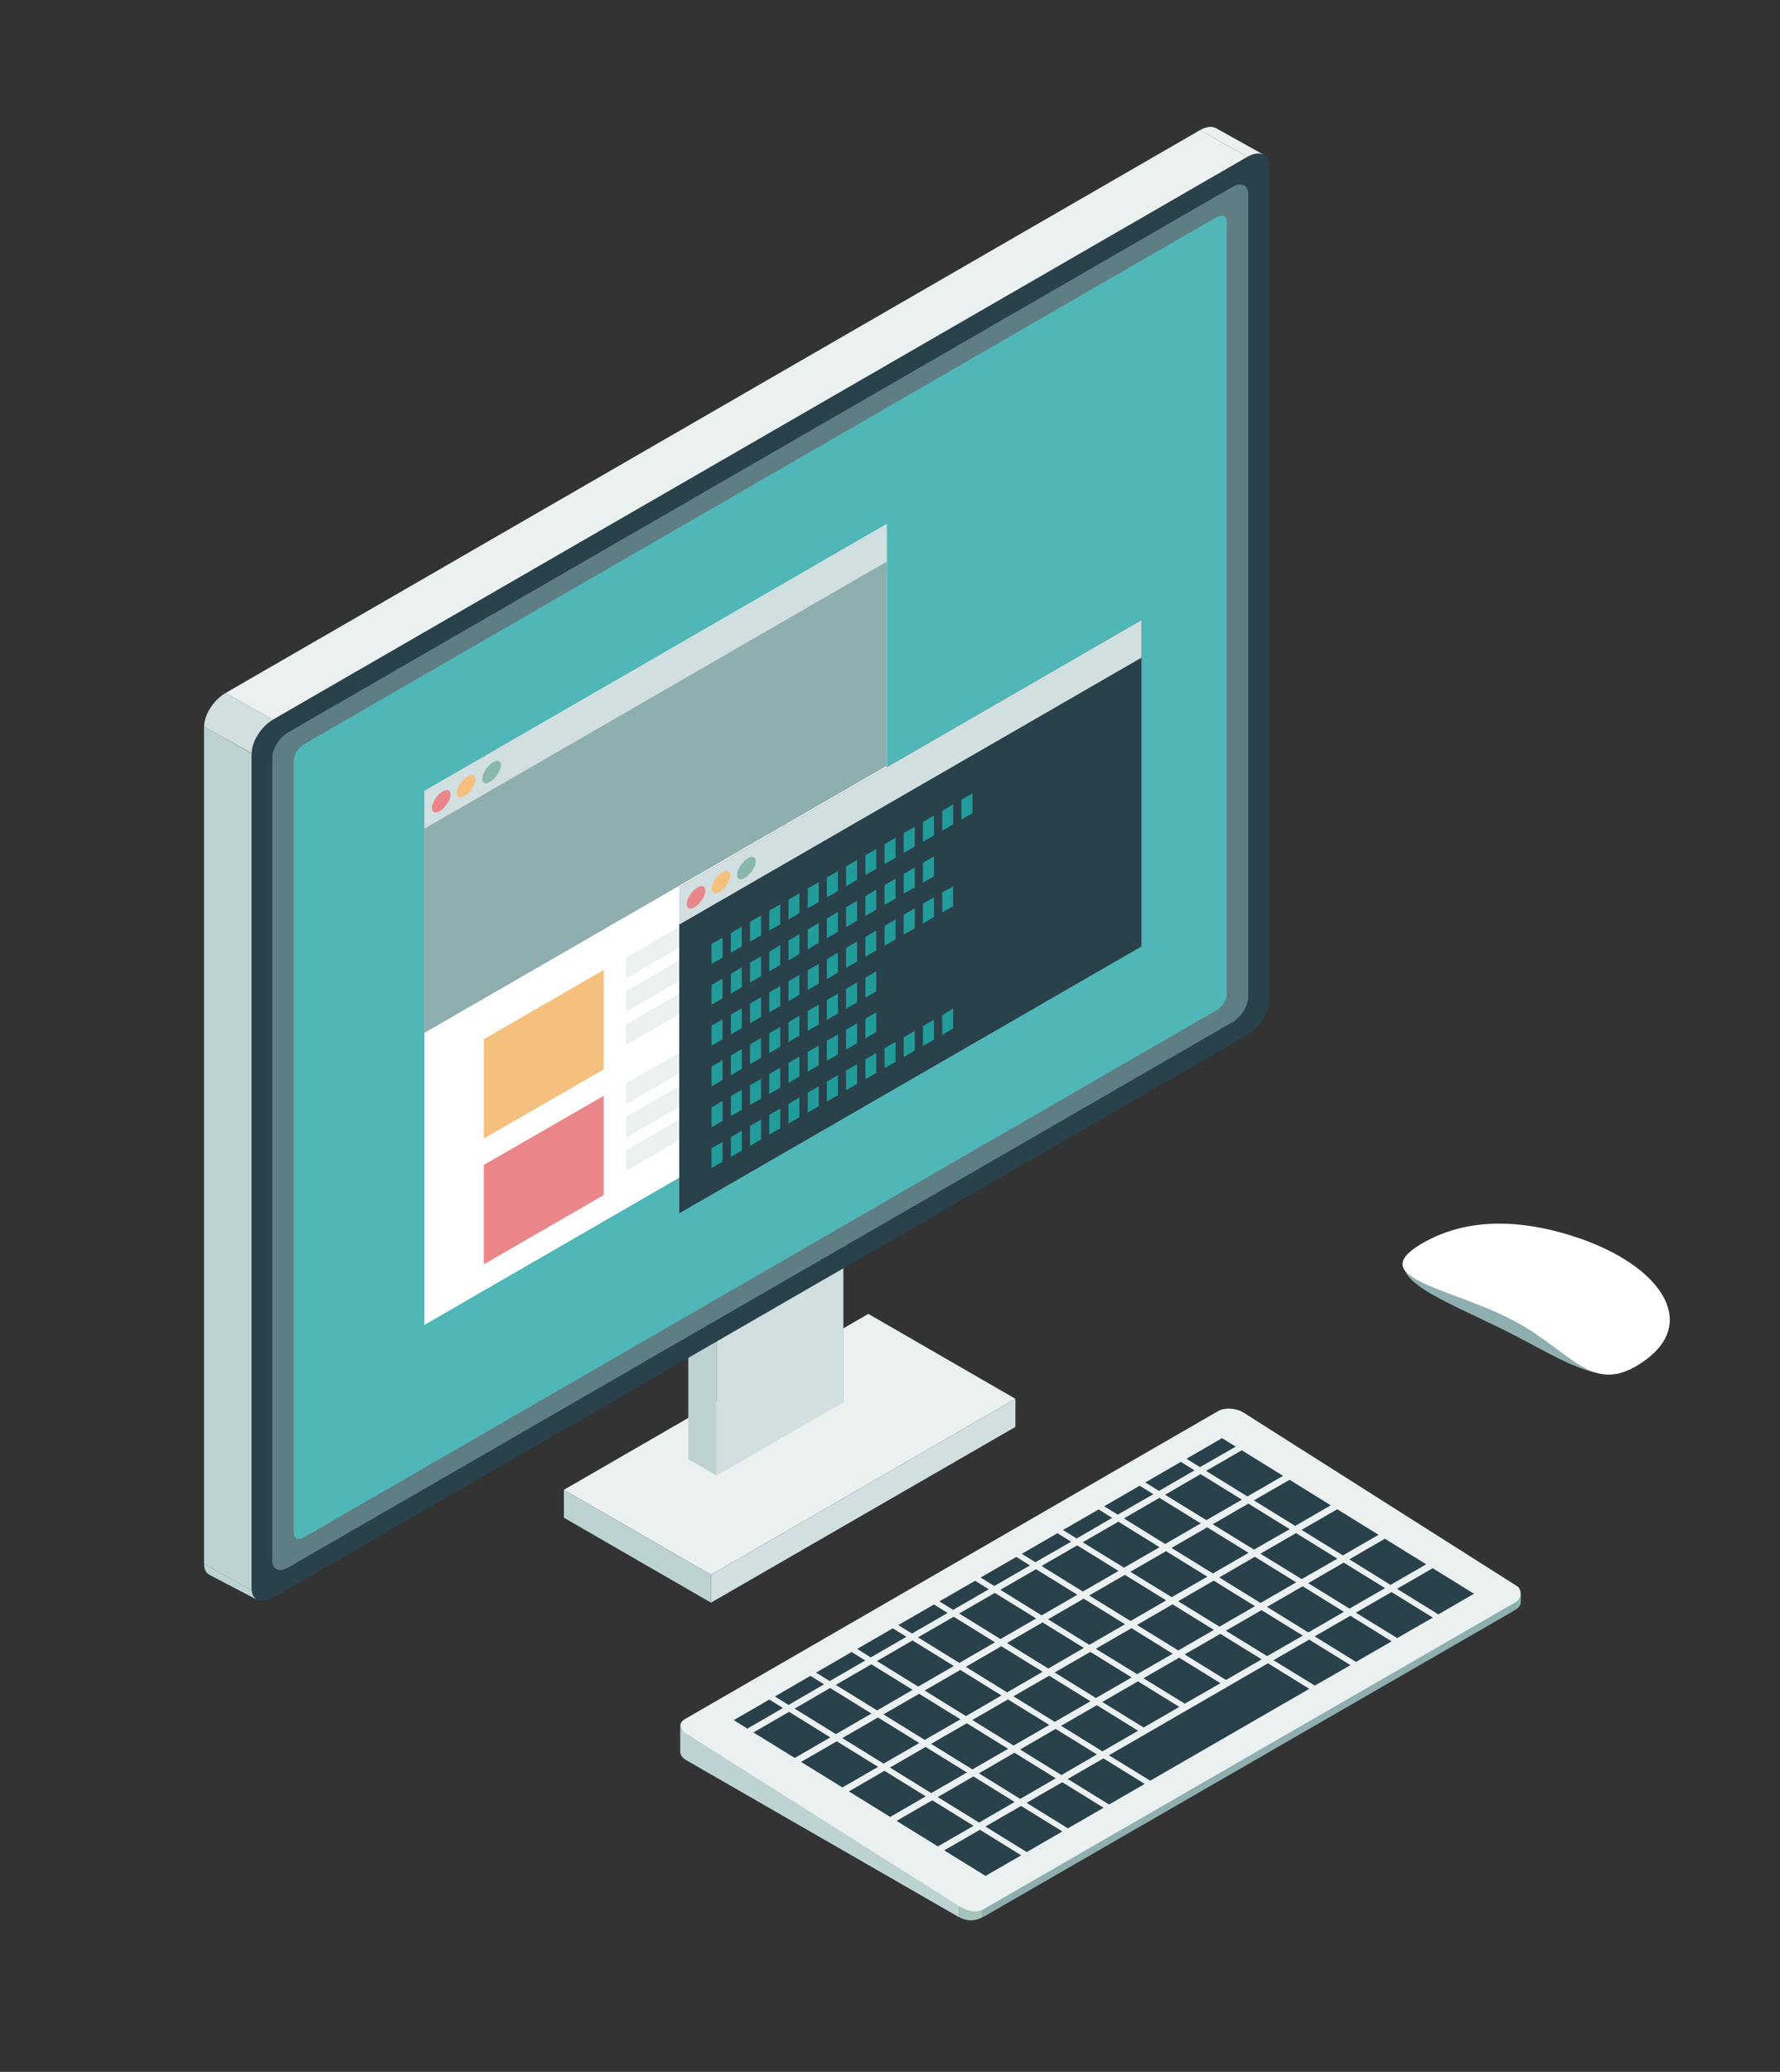 <svg xmlns="http://www.w3.org/2000/svg" id="_&#x30A4;&#x30E9;&#x30B9;&#x30C8;" data-name="&#x30A4;&#x30E9;&#x30B9;&#x30C8;" viewBox="0 0 126.23 146.87"><rect x="0" y="0" width="126.23" height="146.87" fill="#333333" stroke="none"/><defs><style>      .cls-1 {        fill: #29414b;      }      .cls-2 {        fill: #8faeb0;      }      .cls-3 {        fill: #a6c4be;      }      .cls-4 {        fill: #fff;      }      .cls-5 {        fill: #ea8689;      }      .cls-6 {        fill: #d2dfe0;      }      .cls-7 {        fill: #ebf0f0;      }      .cls-8 {        fill: #afbcc1;      }      .cls-9 {        fill: #5f7d85;      }      .cls-10 {        fill: #219c9b;      }      .cls-11 {        fill: #bdd2d3;      }      .cls-12 {        fill: #50b6b7;      }      .cls-13 {        fill: #f5c07d;      }      .cls-14 {        fill: #89b7b0;      }    </style></defs><g><g><polygon class="cls-8" points="56.46 62.85 45.97 56.79 24.25 69.33 34.74 75.39 56.46 62.85"></polygon><polygon class="cls-1" points="34.74 77.39 24.25 71.33 24.25 69.33 34.74 75.39 34.74 77.39"></polygon><polygon class="cls-6" points="34.74 77.39 56.46 64.84 56.46 62.85 34.74 75.39 34.74 77.39"></polygon></g><g><polygon class="cls-1" points="34.82 53.59 34.82 69.26 36.85 70.43 36.85 54.76 34.82 53.59"></polygon><polygon class="cls-14" points="43.86 48.37 43.86 64.04 45.88 65.21 45.88 49.54 43.86 48.37"></polygon><polygon class="cls-7" points="45.88 49.54 43.86 48.37 34.82 53.59 36.85 54.76 45.88 49.54"></polygon><polygon class="cls-6" points="36.85 70.43 45.88 65.21 45.88 49.54 36.85 54.76 36.85 70.43"></polygon></g></g><g><g><path class="cls-11" d="M48.67,124.78c-.28-.17-.43-.38-.43-.58h0v-1.89c0,.21.14.43.44.6v1.87"></path><g><path class="cls-7" d="M107.73,113.52l-37.84,21.85c-.46.26-1.26.21-1.79-.12l-19.41-12.31c-.53-.33-.59-.81-.13-1.07l37.84-21.85c.46-.26,1.26-.21,1.79.12l19.41,12.31c.36.24.25.99.13,1.07Z"></path><g><polygon class="cls-1" points="104.53 112.98 102 114.44 99.07 112.63 101.6 111.17 104.53 112.98"></polygon><polygon class="cls-1" points="101.14 110.89 98.61 112.35 95.69 110.54 98.21 109.08 101.14 110.89"></polygon><polygon class="cls-1" points="97.76 108.8 95.23 110.26 92.3 108.45 94.83 106.99 97.76 108.8"></polygon><polygon class="cls-1" points="94.37 106.71 91.85 108.17 88.92 106.36 91.45 104.9 94.37 106.71"></polygon><polygon class="cls-1" points="90.99 104.62 88.46 106.08 85.53 104.27 88.06 102.81 90.99 104.62"></polygon><polygon class="cls-1" points="101.61 114.67 99.08 116.12 96.15 114.32 98.68 112.86 101.61 114.67"></polygon><polygon class="cls-1" points="98.22 112.58 95.7 114.03 92.77 112.23 95.29 110.77 98.22 112.58"></polygon><polygon class="cls-1" points="94.84 110.49 92.31 111.94 89.38 110.14 91.91 108.68 94.84 110.49"></polygon><polygon class="cls-1" points="91.46 108.4 88.93 109.85 86 108.05 88.53 106.59 91.46 108.4"></polygon><polygon class="cls-1" points="88.07 106.31 85.55 107.76 82.62 105.96 85.14 104.5 88.07 106.31"></polygon><polygon class="cls-1" points="98.69 116.35 96.16 117.81 93.23 116 95.76 114.54 98.69 116.35"></polygon><polygon class="cls-1" points="95.3 114.26 92.78 115.72 89.85 113.91 92.38 112.45 95.3 114.26"></polygon><polygon class="cls-1" points="91.92 112.17 89.39 113.63 86.46 111.82 88.99 110.36 91.92 112.17"></polygon><polygon class="cls-1" points="88.54 110.08 86.01 111.54 83.08 109.73 85.61 108.27 88.54 110.08"></polygon><polygon class="cls-1" points="85.15 107.99 82.63 109.45 79.7 107.64 82.22 106.18 85.15 107.99"></polygon><polygon class="cls-1" points="95.77 118.04 93.24 119.49 90.31 117.69 92.84 116.23 95.77 118.04"></polygon><polygon class="cls-1" points="92.39 115.95 89.86 117.4 86.93 115.6 89.46 114.14 92.39 115.95"></polygon><polygon class="cls-1" points="89 113.86 86.48 115.31 83.55 113.51 86.07 112.05 89 113.86"></polygon><polygon class="cls-1" points="85.62 111.77 83.09 113.22 80.16 111.42 82.69 109.96 85.62 111.77"></polygon><polygon class="cls-1" points="82.23 109.68 79.71 111.13 76.78 109.33 79.31 107.87 82.23 109.68"></polygon><polygon class="cls-1" points="89.47 117.63 86.94 119.09 84.01 117.28 86.54 115.82 89.47 117.63"></polygon><polygon class="cls-1" points="86.08 115.54 83.56 117 80.63 115.19 83.15 113.73 86.08 115.54"></polygon><polygon class="cls-1" points="82.7 113.45 80.17 114.91 77.24 113.1 79.77 111.64 82.7 113.45"></polygon><polygon class="cls-1" points="79.32 111.36 76.79 112.82 73.86 111.01 76.39 109.55 79.32 111.36"></polygon><polygon class="cls-1" points="86.55 119.32 84.02 120.77 81.09 118.97 83.62 117.51 86.55 119.32"></polygon><polygon class="cls-1" points="83.16 117.23 80.64 118.68 77.71 116.88 80.24 115.42 83.16 117.23"></polygon><polygon class="cls-1" points="79.78 115.14 77.25 116.6 74.32 114.79 76.85 113.33 79.78 115.14"></polygon><polygon class="cls-1" points="76.4 113.05 73.87 114.51 70.94 112.7 73.47 111.24 76.4 113.05"></polygon><polygon class="cls-1" points="83.63 121 81.1 122.46 78.17 120.65 80.7 119.19 83.63 121"></polygon><polygon class="cls-1" points="80.25 118.91 77.72 120.37 74.79 118.56 77.32 117.1 80.25 118.91"></polygon><polygon class="cls-1" points="76.86 116.82 74.34 118.28 71.41 116.47 73.93 115.01 76.86 116.82"></polygon><polygon class="cls-1" points="73.48 114.73 70.95 116.19 68.02 114.38 70.55 112.92 73.48 114.73"></polygon><polygon class="cls-1" points="92.85 119.72 81.57 126.23 78.64 124.43 89.92 117.91 92.85 119.72"></polygon><polygon class="cls-1" points="80.71 122.69 78.18 124.15 75.25 122.34 77.78 120.88 80.71 122.69"></polygon><polygon class="cls-1" points="77.33 120.6 74.8 122.06 71.87 120.25 74.4 118.79 77.33 120.6"></polygon><polygon class="cls-1" points="73.94 118.51 71.42 119.97 68.49 118.16 71.01 116.7 73.94 118.51"></polygon><polygon class="cls-1" points="70.56 116.42 68.03 117.88 65.1 116.07 67.63 114.61 70.56 116.42"></polygon><polygon class="cls-1" points="81.18 126.46 78.65 127.92 75.72 126.11 78.25 124.65 81.18 126.46"></polygon><polygon class="cls-1" points="77.79 124.37 75.27 125.83 72.34 124.02 74.86 122.56 77.79 124.37"></polygon><polygon class="cls-1" points="74.41 122.28 71.88 123.74 68.95 121.93 71.48 120.47 74.41 122.28"></polygon><polygon class="cls-1" points="71.02 120.19 68.5 121.65 65.57 119.84 68.1 118.38 71.02 120.19"></polygon><polygon class="cls-1" points="67.64 118.1 65.11 119.56 62.19 117.75 64.71 116.29 67.64 118.1"></polygon><polygon class="cls-1" points="78.26 128.15 75.73 129.61 72.8 127.8 75.33 126.34 78.26 128.15"></polygon><polygon class="cls-1" points="74.87 126.06 72.35 127.52 69.42 125.71 71.94 124.25 74.87 126.06"></polygon><polygon class="cls-1" points="71.49 123.97 68.96 125.43 66.03 123.62 68.56 122.16 71.49 123.97"></polygon><polygon class="cls-1" points="68.11 121.88 65.58 123.34 62.65 121.53 65.18 120.07 68.11 121.88"></polygon><polygon class="cls-1" points="64.72 119.79 62.2 121.25 59.27 119.44 61.79 117.98 64.72 119.79"></polygon><polygon class="cls-1" points="75.34 129.83 72.81 131.29 69.88 129.48 72.41 128.02 75.34 129.83"></polygon><polygon class="cls-1" points="71.95 127.74 69.43 129.2 66.5 127.39 69.03 125.93 71.95 127.74"></polygon><polygon class="cls-1" points="68.57 125.65 66.04 127.11 63.11 125.3 65.64 123.84 68.57 125.65"></polygon><polygon class="cls-1" points="65.19 123.56 62.66 125.02 59.73 123.21 62.26 121.75 65.19 123.56"></polygon><polygon class="cls-1" points="61.8 121.47 59.28 122.93 56.35 121.12 58.87 119.66 61.8 121.47"></polygon><polygon class="cls-1" points="72.42 131.52 69.89 132.98 66.96 131.17 69.49 129.71 72.42 131.52"></polygon><polygon class="cls-1" points="69.04 129.43 66.51 130.89 63.58 129.08 66.11 127.62 69.04 129.43"></polygon><polygon class="cls-1" points="65.65 127.34 63.13 128.8 60.2 126.99 62.72 125.53 65.65 127.34"></polygon><polygon class="cls-1" points="62.27 125.25 59.74 126.71 56.81 124.9 59.34 123.44 62.27 125.25"></polygon><polygon class="cls-1" points="58.88 123.16 56.36 124.62 53.43 122.81 55.96 121.35 58.88 123.16"></polygon><polygon class="cls-1" points="87.63 102.55 85.1 104 84.14 103.41 86.66 101.95 87.63 102.55"></polygon><polygon class="cls-1" points="84.71 104.23 82.19 105.69 81.22 105.09 83.74 103.63 84.71 104.23"></polygon><polygon class="cls-1" points="81.79 105.92 79.27 107.37 78.3 106.78 80.82 105.32 81.79 105.92"></polygon><polygon class="cls-1" points="78.87 107.6 76.35 109.06 75.38 108.46 77.91 107 78.87 107.6"></polygon><polygon class="cls-1" points="75.96 109.29 73.43 110.74 72.46 110.15 74.99 108.69 75.96 109.29"></polygon><polygon class="cls-1" points="73.04 110.97 70.51 112.43 69.54 111.83 72.07 110.37 73.04 110.97"></polygon><polygon class="cls-1" points="70.12 112.66 67.59 114.12 66.62 113.52 69.15 112.06 70.12 112.66"></polygon><polygon class="cls-1" points="67.2 114.34 64.67 115.8 63.7 115.2 66.23 113.74 67.2 114.34"></polygon><polygon class="cls-1" points="64.28 116.03 61.75 117.49 60.79 116.89 63.31 115.43 64.28 116.03"></polygon><polygon class="cls-1" points="61.36 117.71 58.84 119.17 57.87 118.57 60.39 117.11 61.36 117.71"></polygon><polygon class="cls-1" points="58.44 119.4 55.92 120.86 54.95 120.26 57.47 118.8 58.44 119.4"></polygon><polygon class="cls-1" points="55.52 121.08 53 122.54 52.03 121.94 54.56 120.48 55.52 121.08"></polygon></g><polygon class="cls-11" points="68.03 135.13 48.67 122.9 48.67 124.78 68.03 135.92 68.03 135.13"></polygon><polygon class="cls-2" points="69.68 135.38 69.68 135.92 107.42 114.15 107.42 113.61 69.68 135.38"></polygon><path class="cls-3" d="M68.03,135.91h0c.51.29,1.13.29,1.64,0h0v-.54h0c-.51.29-1.13.05-1.64-.25h0s0,.78,0,.78Z"></path><path class="cls-14" d="M107.42,114.15c.28-.17.43-.38.43-.58h0v-.66.08c0,.21-.14.46-.44.63v.53"></path></g></g><g><path class="cls-2" d="M99.56,89.77c.12,1.37,3.18,2.61,6.59,4.26,3.54,1.71,6.33,3.73,8.56,3.34,1.02-.04-11.29-8.53-15.15-7.6Z"></path><path class="cls-4" d="M111.92,87.75c5.79,1.97,8.53,5.93,4.76,8.67-3.77,2.73-5.09-.61-9.49-2.88-4.39-2.27-10.42-2.97-6.42-5.35,3.77-2.24,8.11-1.47,11.14-.44Z"></path></g><g><g><g><polygon class="cls-7" points="72.01 99.16 61.58 93.14 39.99 105.61 50.42 111.63 72.01 99.16"></polygon><polygon class="cls-11" points="50.42 113.61 39.99 107.59 39.99 105.61 50.42 111.63 50.42 113.61"></polygon><polygon class="cls-6" points="50.42 113.61 72.01 101.15 72.01 99.16 50.42 111.63 50.42 113.61"></polygon></g><g><polygon class="cls-11" points="48.81 87.87 48.81 103.44 50.82 104.6 50.82 89.03 48.81 87.87"></polygon><polygon class="cls-14" points="57.79 82.68 57.79 98.26 59.8 99.42 59.8 83.85 57.79 82.68"></polygon><polygon class="cls-7" points="59.8 83.85 57.79 82.68 48.81 87.87 50.82 89.03 59.8 83.85"></polygon><polygon class="cls-6" points="50.82 104.6 59.8 99.42 59.8 83.85 50.82 89.03 50.82 104.6"></polygon></g></g><g><path class="cls-1" d="M19.36,113.26l69.11-39.9c.84-.48,1.52-1.56,1.52-2.39V11.75c0-.84-.68-1.13-1.52-.64L19.36,51.01c-.84.48-1.52,1.56-1.52,2.39v59.21c0,.84.68,1.13,1.52.64Z"></path><path class="cls-9" d="M20.45,111.11l66.93-38.64c.63-.36,1.14-1.17,1.14-1.8V13.74c0-.63-.51-.84-1.14-.48L20.45,51.91c-.63.36-1.14,1.17-1.14,1.8v56.93c0,.63.51.84,1.14.48Z"></path><path class="cls-12" d="M21.57,108.97l64.69-37.35c.41-.24.74-.76.74-1.17V15.71c0-.41-.33-.55-.74-.31L21.57,52.75c-.41.24-.74.76-.74,1.17v54.74c0,.41.33.55.74.31Z"></path><polygon class="cls-11" points="17.84 53.41 14.47 51.52 14.47 110.85 17.84 112.73 17.84 53.41"></polygon><path class="cls-6" d="M15.99,49.13c-.84.48-1.52,1.56-1.52,2.39l3.38,1.88c0-.84.68-1.91,1.52-2.39l-3.38-1.88Z"></path><polygon class="cls-7" points="85.09 9.23 15.99 49.13 19.36 51.01 88.47 11.11 85.09 9.23"></polygon><path class="cls-7" d="M89.66,11c-.28-.19-.71-.16-1.19.11l-3.38-1.88c.47-.27.89-.3,1.17-.13l3.39,1.89Z"></path><path class="cls-11" d="M17.85,112.73c.03.32.16.55.37.67l-.15-.08-3.16-1.65c-.27-.12-.44-.4-.44-.82l3.38,1.88Z"></path></g></g></g><g><g><polygon class="cls-4" points="30.1 56.07 62.88 37.15 62.88 74.99 30.1 93.92 30.1 56.07"></polygon><polygon class="cls-6" points="30.1 56.07 62.88 37.15 62.88 39.81 30.1 58.74 30.1 56.07"></polygon><polygon class="cls-13" points="34.31 73.67 42.81 68.76 42.81 75.81 34.31 80.71 34.31 73.67"></polygon><polygon class="cls-7" points="44.41 67.88 58.95 59.49 58.95 60.95 44.41 69.34 44.41 67.88"></polygon><polygon class="cls-7" points="44.41 70.25 58.95 61.85 58.95 63.31 44.41 71.71 44.41 70.25"></polygon><polygon class="cls-7" points="44.41 72.61 58.95 64.22 58.95 65.68 44.41 74.07 44.41 72.61"></polygon><polygon class="cls-7" points="44.41 76.8 58.95 68.41 58.95 69.87 44.41 78.26 44.41 76.8"></polygon><polygon class="cls-7" points="44.41 79.17 58.95 70.77 58.95 72.23 44.41 80.63 44.41 79.17"></polygon><polygon class="cls-7" points="44.41 81.53 58.95 73.14 58.95 74.6 44.41 82.99 44.41 81.53"></polygon><polygon class="cls-5" points="34.31 82.58 42.81 77.68 42.81 84.72 34.31 89.63 34.31 82.58"></polygon><polygon class="cls-2" points="30.1 58.74 62.88 39.81 62.88 54.3 30.1 73.22 30.1 58.74"></polygon></g><path class="cls-5" d="M30.63,57.28c0,.35.3.42.66.15.36-.27.66-.76.66-1.11s-.3-.42-.66-.15c-.36.27-.66.76-.66,1.11Z"></path><path class="cls-13" d="M32.4,56.21c0,.35.3.42.66.15.36-.27.66-.76.66-1.11s-.3-.42-.66-.15c-.36.27-.66.76-.66,1.11Z"></path><path class="cls-14" d="M34.2,55.21c0,.35.3.42.66.15.36-.27.66-.76.66-1.11s-.3-.42-.66-.15c-.36.27-.66.76-.66,1.11Z"></path></g><g><g><g><polygon class="cls-1" points="48.17 62.88 80.95 43.96 80.95 67.09 48.17 86.01 48.17 62.88"></polygon><polygon class="cls-6" points="48.17 62.88 80.95 43.96 80.95 46.62 48.17 65.54 48.17 62.88"></polygon></g><path class="cls-5" d="M48.7,64.09c0,.35.3.42.66.15.36-.27.66-.76.66-1.11s-.3-.42-.66-.15c-.36.27-.66.76-.66,1.11Z"></path><path class="cls-13" d="M50.47,63.01c0,.35.3.42.66.15.36-.27.66-.76.66-1.11s-.3-.42-.66-.15c-.36.27-.66.76-.66,1.11Z"></path><path class="cls-14" d="M52.27,62.02c0,.35.3.42.66.15.36-.27.66-.76.66-1.11s-.3-.42-.66-.15c-.36.27-.66.76-.66,1.11Z"></path></g><g><g><polygon class="cls-10" points="50.46 66.92 51.24 66.47 51.24 67.88 50.46 68.33 50.46 66.92"></polygon><polygon class="cls-10" points="51.83 66.14 52.6 65.69 52.6 67.09 51.83 67.54 51.83 66.14"></polygon><polygon class="cls-10" points="53.19 65.35 53.97 64.9 53.97 66.31 53.19 66.75 53.19 65.35"></polygon><polygon class="cls-10" points="54.55 64.56 55.33 64.11 55.33 65.52 54.55 65.97 54.55 64.56"></polygon><polygon class="cls-10" points="55.92 63.77 56.69 63.33 56.69 64.73 55.92 65.18 55.92 63.77"></polygon><polygon class="cls-10" points="57.28 62.99 58.06 62.54 58.06 63.95 57.28 64.39 57.28 62.99"></polygon><polygon class="cls-10" points="58.64 62.2 59.42 61.75 59.42 63.16 58.64 63.61 58.64 62.2"></polygon><polygon class="cls-10" points="60 61.41 60.78 60.97 60.78 62.37 60 62.82 60 61.41"></polygon><polygon class="cls-10" points="61.37 60.63 62.14 60.18 62.14 61.59 61.37 62.03 61.37 60.63"></polygon><polygon class="cls-10" points="62.73 59.84 63.51 59.39 63.51 60.8 62.73 61.25 62.73 59.84"></polygon><polygon class="cls-10" points="64.09 59.05 64.87 58.61 64.87 60.01 64.09 60.46 64.09 59.05"></polygon><polygon class="cls-10" points="65.45 58.27 66.23 57.82 66.23 59.23 65.45 59.67 65.45 58.27"></polygon><polygon class="cls-10" points="66.82 57.48 67.59 57.03 67.59 58.44 66.82 58.89 66.82 57.48"></polygon><polygon class="cls-10" points="68.18 56.69 68.96 56.25 68.96 57.65 68.18 58.1 68.18 56.69"></polygon></g><g><polygon class="cls-10" points="50.46 69.82 51.24 69.37 51.24 70.77 50.46 71.22 50.46 69.82"></polygon><polygon class="cls-10" points="51.83 69.03 52.6 68.58 52.6 69.99 51.83 70.44 51.83 69.03"></polygon><polygon class="cls-10" points="53.19 68.24 53.97 67.79 53.97 69.2 53.19 69.65 53.19 68.24"></polygon><polygon class="cls-10" points="54.55 67.46 55.33 67.01 55.33 68.41 54.55 68.86 54.55 67.46"></polygon><polygon class="cls-10" points="55.92 66.67 56.69 66.22 56.69 67.63 55.92 68.08 55.92 66.67"></polygon><polygon class="cls-10" points="57.28 65.88 58.06 65.43 58.06 66.84 57.28 67.29 57.28 65.88"></polygon><polygon class="cls-10" points="58.64 65.1 59.42 64.65 59.42 66.05 58.64 66.5 58.64 65.1"></polygon><polygon class="cls-10" points="60 64.31 60.78 63.86 60.78 65.27 60 65.72 60 64.31"></polygon><polygon class="cls-10" points="61.37 63.52 62.14 63.07 62.14 64.48 61.37 64.93 61.37 63.52"></polygon><polygon class="cls-10" points="62.73 62.74 63.51 62.29 63.51 63.69 62.73 64.14 62.73 62.74"></polygon><polygon class="cls-10" points="64.09 61.95 64.87 61.5 64.87 62.91 64.09 63.35 64.09 61.95"></polygon><polygon class="cls-10" points="65.45 61.16 66.23 60.71 66.23 62.12 65.45 62.57 65.45 61.16"></polygon></g><g><polygon class="cls-10" points="50.46 72.71 51.24 72.26 51.24 73.67 50.46 74.12 50.46 72.71"></polygon><polygon class="cls-10" points="51.83 71.92 52.6 71.48 52.6 72.88 51.83 73.33 51.83 71.92"></polygon><polygon class="cls-10" points="53.19 71.14 53.97 70.69 53.97 72.09 53.19 72.54 53.19 71.14"></polygon><polygon class="cls-10" points="54.55 70.35 55.33 69.9 55.33 71.31 54.55 71.76 54.55 70.35"></polygon><polygon class="cls-10" points="55.92 69.56 56.69 69.11 56.69 70.52 55.92 70.97 55.92 69.56"></polygon><polygon class="cls-10" points="57.28 68.78 58.06 68.33 58.06 69.73 57.28 70.18 57.28 68.78"></polygon><polygon class="cls-10" points="58.64 67.99 59.42 67.54 59.42 68.95 58.64 69.4 58.64 67.99"></polygon><polygon class="cls-10" points="60 67.2 60.78 66.75 60.78 68.16 60 68.61 60 67.2"></polygon><polygon class="cls-10" points="61.37 66.42 62.14 65.97 62.14 67.37 61.37 67.82 61.37 66.42"></polygon><polygon class="cls-10" points="62.73 65.63 63.51 65.18 63.51 66.59 62.73 67.04 62.73 65.63"></polygon><polygon class="cls-10" points="64.09 64.84 64.87 64.39 64.87 65.8 64.09 66.25 64.09 64.84"></polygon><polygon class="cls-10" points="65.45 64.06 66.23 63.61 66.23 65.01 65.45 65.46 65.45 64.06"></polygon><polygon class="cls-10" points="66.82 63.27 67.59 62.82 67.59 64.23 66.82 64.68 66.82 63.27"></polygon></g><g><polygon class="cls-10" points="50.46 75.61 51.24 75.16 51.24 76.56 50.46 77.01 50.46 75.61"></polygon><polygon class="cls-10" points="51.83 74.82 52.6 74.37 52.6 75.78 51.83 76.22 51.83 74.82"></polygon><polygon class="cls-10" points="53.19 74.03 53.97 73.58 53.97 74.99 53.19 75.44 53.19 74.03"></polygon><polygon class="cls-10" points="54.55 73.24 55.33 72.8 55.33 74.2 54.55 74.65 54.55 73.24"></polygon><polygon class="cls-10" points="55.92 72.46 56.69 72.01 56.69 73.42 55.92 73.86 55.92 72.46"></polygon><polygon class="cls-10" points="57.28 71.67 58.06 71.22 58.06 72.63 57.28 73.08 57.28 71.67"></polygon><polygon class="cls-10" points="58.64 70.88 59.42 70.44 59.42 71.84 58.64 72.29 58.64 70.88"></polygon><polygon class="cls-10" points="60 70.1 60.78 69.65 60.78 71.06 60 71.5 60 70.1"></polygon><polygon class="cls-10" points="61.37 69.31 62.14 68.86 62.14 70.27 61.37 70.72 61.37 69.31"></polygon></g><g><polygon class="cls-10" points="50.46 78.5 51.24 78.05 51.24 79.46 50.46 79.91 50.46 78.5"></polygon><polygon class="cls-10" points="51.83 77.71 52.6 77.26 52.6 78.67 51.83 79.12 51.83 77.71"></polygon><polygon class="cls-10" points="53.19 76.93 53.97 76.48 53.97 77.88 53.19 78.33 53.19 76.93"></polygon><polygon class="cls-10" points="54.55 76.14 55.33 75.69 55.33 77.1 54.55 77.55 54.55 76.14"></polygon><polygon class="cls-10" points="55.92 75.35 56.69 74.9 56.69 76.31 55.92 76.76 55.92 75.35"></polygon><polygon class="cls-10" points="57.28 74.57 58.06 74.12 58.06 75.52 57.28 75.97 57.28 74.57"></polygon><polygon class="cls-10" points="58.64 73.78 59.42 73.33 59.42 74.74 58.64 75.19 58.64 73.78"></polygon><polygon class="cls-10" points="60 72.99 60.78 72.54 60.78 73.95 60 74.4 60 72.99"></polygon><polygon class="cls-10" points="61.37 72.21 62.14 71.76 62.14 73.16 61.37 73.61 61.37 72.21"></polygon></g><g><polygon class="cls-10" points="50.46 81.39 51.24 80.95 51.24 82.35 50.46 82.8 50.46 81.39"></polygon><polygon class="cls-10" points="51.83 80.61 52.6 80.16 52.6 81.56 51.83 82.01 51.83 80.61"></polygon><polygon class="cls-10" points="53.19 79.82 53.97 79.37 53.97 80.78 53.19 81.23 53.19 79.82"></polygon><polygon class="cls-10" points="54.55 79.03 55.33 78.59 55.33 79.99 54.55 80.44 54.55 79.03"></polygon><polygon class="cls-10" points="55.92 78.25 56.69 77.8 56.69 79.2 55.92 79.65 55.92 78.25"></polygon><polygon class="cls-10" points="57.28 77.46 58.06 77.01 58.06 78.42 57.28 78.87 57.28 77.46"></polygon><polygon class="cls-10" points="58.64 76.67 59.42 76.22 59.42 77.63 58.64 78.08 58.64 76.67"></polygon><polygon class="cls-10" points="60 75.89 60.78 75.44 60.78 76.84 60 77.29 60 75.89"></polygon><polygon class="cls-10" points="61.37 75.1 62.14 74.65 62.14 76.06 61.37 76.51 61.37 75.1"></polygon><polygon class="cls-10" points="62.73 74.31 63.51 73.86 63.51 75.27 62.73 75.72 62.73 74.31"></polygon><polygon class="cls-10" points="64.09 73.53 64.87 73.08 64.87 74.48 64.09 74.93 64.09 73.53"></polygon><polygon class="cls-10" points="65.45 72.74 66.23 72.29 66.23 73.7 65.45 74.15 65.45 72.74"></polygon><polygon class="cls-10" points="66.82 71.95 67.59 71.5 67.59 72.91 66.82 73.36 66.82 71.95"></polygon></g></g></g></svg>
